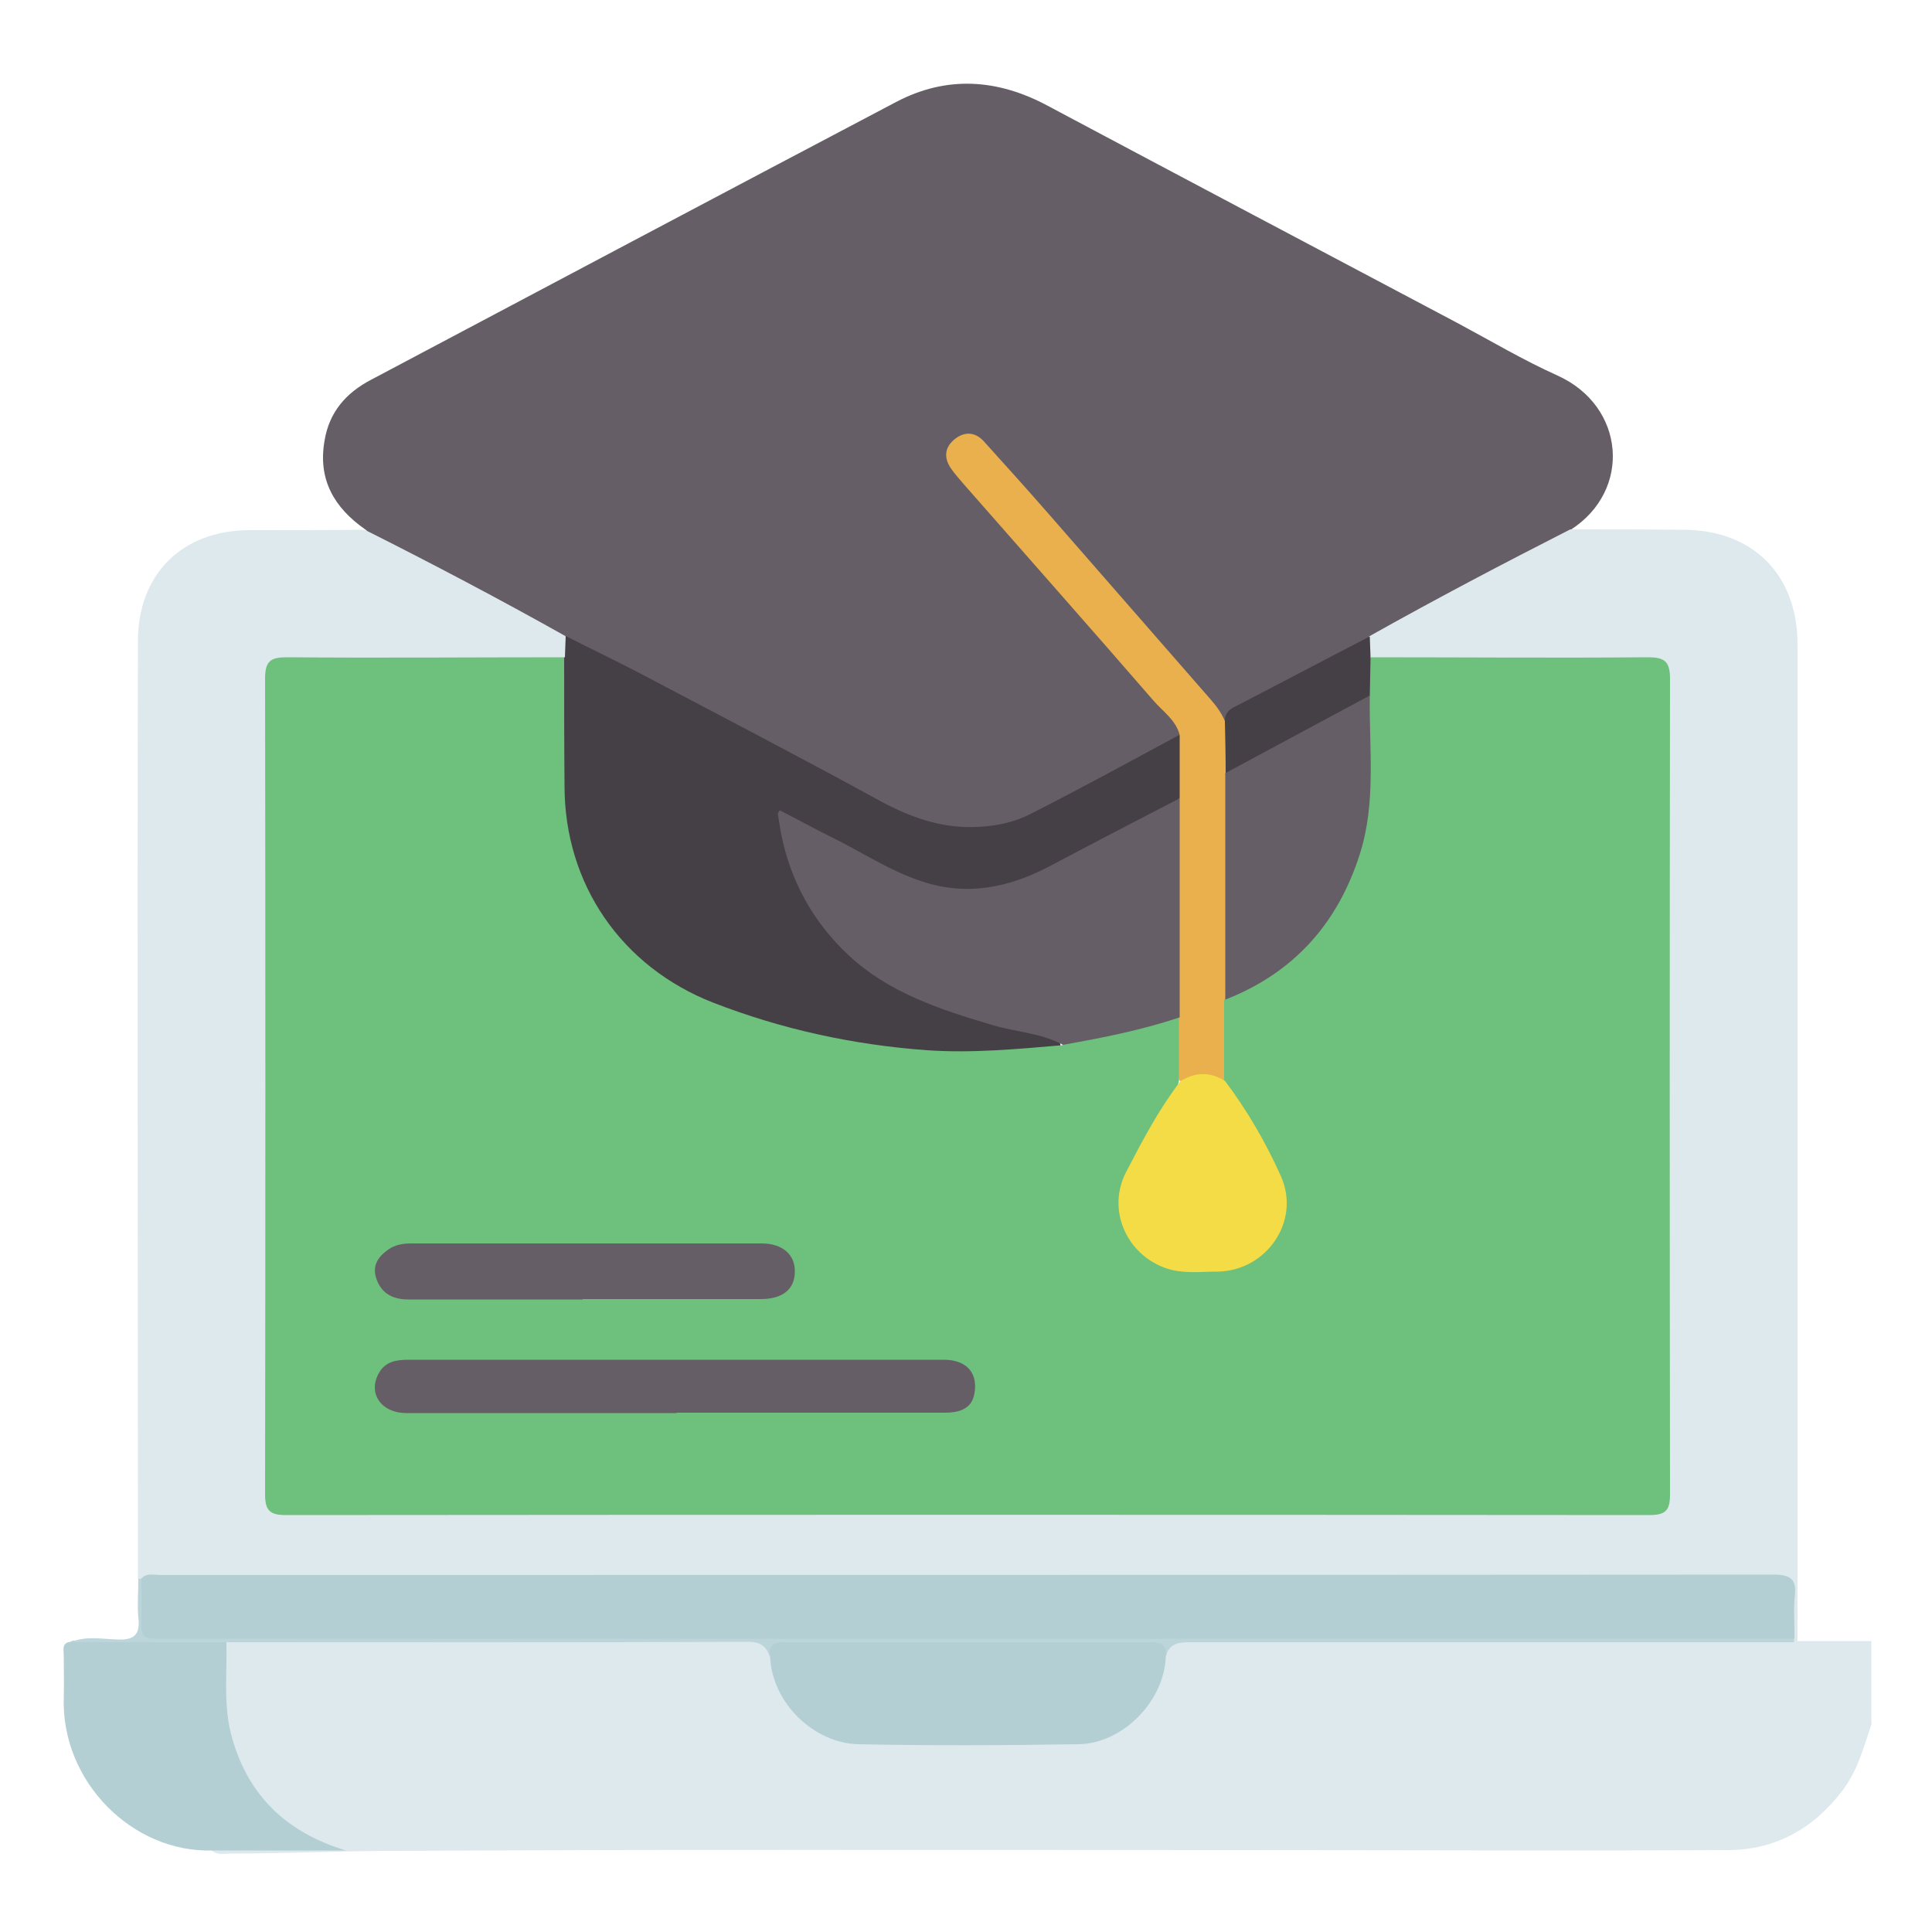 <svg xmlns="http://www.w3.org/2000/svg" id="Capa_1" viewBox="0 0 50 50"><defs><style>.cls-1{fill:#454045;}.cls-2{fill:#b3cfd4;}.cls-3{fill:#6ec07d;}.cls-4{fill:#665e66;}.cls-5{fill:#bcd5da;}.cls-6{fill:#f3dc45;}.cls-7{fill:#dee9ee;}.cls-8{fill:#e9b04d;}</style></defs><path class="cls-7" d="M48.44,44.6c-.2,.6-.36,1.21-.75,1.73-.75,.99-1.73,1.54-2.95,1.55-4.31,.02-8.62,0-12.93,0-7.17,0-14.35-.02-21.52,.02-1.44,0-2.89,.07-4.33,.07-.16,0-.34,.05-.48-.08,.08-.11,.21-.13,.33-.13,.96,0,1.92-.05,2.6,.01-1.02-.27-1.87-1.09-2.36-2.29-.4-.96-.43-1.98-.23-3,.04-.04,.09-.07,.14-.09,.15-.04,.3-.03,.45-.03,4.27,0,8.54,0,12.82,0,.32,0,.66-.03,.76,.39,.16,.9,.56,1.63,1.43,2.03,.34,.16,.69,.23,1.06,.22,1.67,0,3.35,0,5.02,0,1.37,0,2.26-.73,2.55-2.07,.01-.06,.03-.12,.04-.18,.08-.3,.29-.4,.58-.4,.23,0,.46,0,.68,0,4.78,0,9.55,0,14.33,0,.23,0,.46-.02,.68,.03,.06,.02,.11,.05,.16,.09h1.91v2.1Z"></path><path class="cls-4" d="M9.45,13.7c-.8-.56-1.23-1.29-1.05-2.3,.12-.73,.55-1.23,1.2-1.57,4.53-2.4,9.05-4.8,13.59-7.19,1.31-.69,2.63-.6,3.93,.1,3.53,1.88,7.07,3.75,10.6,5.62,.86,.46,1.7,.96,2.59,1.36,1.75,.79,1.93,2.97,.34,3.99-.3,.36-.75,.5-1.14,.71-1.34,.7-2.66,1.43-4.01,2.11-1.07,.58-2.14,1.15-3.22,1.7-.21,.11-.38,.25-.53,.43-.14,.06-.18-.07-.24-.14-1.11-1.35-2.29-2.64-3.44-3.96-.74-.85-1.49-1.69-2.22-2.54-.15-.17-.3-.35-.47-.49-.18-.15-.38-.21-.58-.05-.21,.17-.21,.39-.07,.61,.3,.48,.73,.86,1.1,1.28,1.53,1.75,3.06,3.5,4.59,5.25,.11,.13,.23,.25,.15,.45-.1,.17-.26,.25-.42,.33-.97,.5-1.94,1.02-2.9,1.54-1.5,.81-2.96,.78-4.47-.07-1.66-.93-3.36-1.79-5.04-2.67-1.04-.55-2.07-1.09-3.1-1.64-1.59-.85-3.19-1.68-4.78-2.54-.14-.08-.31-.13-.38-.3Z"></path><path class="cls-7" d="M35.45,16.46c1.71-.96,3.44-1.87,5.19-2.76,.97,0,1.95,0,2.92,.01,1.8,0,2.96,1.16,2.96,2.97,0,8.6,0,17.21,0,25.81h-.1s-.07-.1-.1-.15c-.09-.3-.06-.61-.05-.91,0-.36-.13-.55-.5-.52-.14,0-.27,0-.41,0-13.65,0-27.29,0-40.94,0-.23,0-.46,.02-.68,0-.06,0-.12-.02-.17-.05,0-8.09-.02-16.18,0-24.27,0-1.7,1.11-2.87,2.9-2.87,.99,0,1.98,0,2.97-.01,1.75,.88,3.48,1.79,5.19,2.75,.13,.2,.14,.4-.03,.59-.22,.13-.47,.1-.71,.1-2.04,0-4.08,0-6.12,0-.75,0-.77,.02-.77,.76,0,6.79,0,13.58,0,20.37,0,.75,.02,.77,.76,.77,6.94,0,13.89,0,20.83,0,4.54,0,9.08,0,13.62,0q.86,0,.86-.85c0-6.73,0-13.46,0-20.19q0-.86-.86-.86c-2.01,0-4.02,0-6.03,0-.24,0-.49,.03-.71-.1-.18-.19-.16-.39-.03-.59Z"></path><path class="cls-2" d="M5.86,42.5c.02,.83-.09,1.67,.15,2.49,.43,1.51,1.43,2.44,2.94,2.9-.58,0-1.15,0-1.73,0-.58,0-1.15,0-1.73,0-2.06,.06-3.91-1.78-3.84-3.96,.01-.36,0-.73,0-1.09,0-.14-.06-.32,.17-.35,.03-.01,.06-.04,.08-.03,1.15,.05,2.29-.14,3.44-.09,.18,0,.37-.02,.51,.13Z"></path><path class="cls-5" d="M5.86,42.5c-1.34,0-2.69,0-4.03,0,.39-.17,.81-.08,1.21-.07,.45,.02,.59-.14,.54-.57-.03-.33,0-.67,0-1,.03,0,.06,0,.09,0,.23,.29,.13,.64,.13,.96,0,.33,.13,.45,.46,.46,.52,.01,1.06-.09,1.57,.09,.05,.04,.06,.09,.04,.14h0Z"></path><path class="cls-2" d="M30.17,42.87c-.04,1.18-1.14,2.26-2.26,2.27-1.9,.03-3.81,.04-5.71,0-1.12-.03-2.22-1.05-2.27-2.27-.13-.34,.03-.48,.36-.49,.26,0,.52,0,.77,0,2.75,0,5.5,0,8.25,0,.17,0,.33,0,.5,0,.33,.01,.49,.15,.36,.49Z"></path><path class="cls-5" d="M30.17,42.87c.03-.27-.07-.37-.36-.37-3.18,0-6.35,0-9.53,0-.29,0-.39,.11-.36,.37-.09-.26-.23-.38-.55-.38-4.51,.02-9.01,.01-13.52,.01v-.09c.13-.14,.3-.14,.46-.15,.15,0,.3,0,.46,0,12.91,0,25.82,0,38.73,0,.31,0,.64-.07,.93,.15,0,.03,0,.06,0,.09-5.22,0-10.45,0-15.67,0-.31,0-.51,.07-.6,.38Z"></path><path class="cls-1" d="M14.62,17.01l.02-.55c.65,.33,1.3,.64,1.95,.98,2.03,1.07,4.07,2.13,6.08,3.23,.83,.46,1.67,.78,2.63,.73,.48-.02,.95-.12,1.36-.33,1.3-.66,2.58-1.36,3.86-2.05,.27,.5,.13,1.02,.1,1.54-.09,.24-.31,.33-.51,.44-1.04,.53-2.06,1.11-3.11,1.64-1.36,.68-2.72,.65-4.07-.08-.85-.46-1.7-.94-2.58-1.35-.13,.13-.06,.25-.03,.36,.46,2.06,1.69,3.46,3.63,4.26,1,.42,2.05,.68,3.1,.93,.38,.09,.38,.09,.4,.37-.91,.22-1.84,.28-2.76,.24-1.61-.07-3.21-.28-4.76-.76-1.26-.39-2.49-.83-3.48-1.74-1.21-1.11-1.87-2.5-1.96-4.14-.06-1.08-.01-2.16-.01-3.24,0-.17,0-.34,.12-.48Z"></path><path class="cls-8" d="M30.53,20.66v-1.64c-.1-.39-.44-.61-.68-.89-1.62-1.87-3.27-3.73-4.9-5.59-.11-.13-.22-.25-.32-.39-.2-.27-.2-.55,.06-.77,.26-.22,.54-.21,.77,.04,.56,.62,1.12,1.24,1.67,1.87,1.4,1.6,2.8,3.21,4.2,4.81,.15,.17,.28,.35,.37,.56,.24,.25,.13,.56,.16,.84,.02,.18-.02,.35,0,.53,0,1.93,.02,3.86,0,5.8-.01,.68,.07,1.37-.05,2.05-.04,.07-.09,.13-.17,.11-.34-.08-.68-.07-1.02,0-.06,.01-.11-.03-.14-.09-.15-.53-.04-1.08-.08-1.62,0-1.66,0-3.32,0-4.99,0-.23-.02-.46,.14-.65Z"></path><path class="cls-1" d="M31.72,20.02c0-.45-.01-.9-.02-1.35,0-.17,.07-.28,.22-.36,1.18-.61,2.35-1.23,3.53-1.84l.02,.55c.19,.29,.12,.6,.08,.91-.11,.3-.41,.4-.65,.53-.97,.5-1.91,1.04-2.89,1.51-.09,.05-.18,.11-.3,.06Z"></path><path class="cls-3" d="M35.45,18.01l.02-1c2.39,0,4.78,.02,7.17,0,.42,0,.58,.09,.58,.55-.01,7.04-.01,14.07,0,21.11,0,.42-.11,.54-.54,.54-11.76-.01-23.52-.01-35.28,0-.42,0-.54-.12-.54-.54,.01-7.04,.01-14.07,0-21.11,0-.46,.15-.55,.57-.55,2.39,.02,4.78,0,7.17,0,0,1.11,0,2.22,.01,3.33,0,2.54,1.47,4.68,3.85,5.61,1.78,.69,3.62,1.09,5.53,1.23,1.18,.08,2.33-.03,3.5-.13,.05-.03-.03-.01,.03-.03,.98-.32,1.97-.58,2.99-.68v1.64c-.11,.51-.47,.9-.7,1.35-.17,.34-.4,.65-.56,.99-.56,1.17,.21,2.43,1.51,2.47,.21,0,.43,0,.64,0,1.38-.03,2.16-1.33,1.52-2.55-.33-.63-.7-1.25-1.07-1.86-.08-.13-.21-.23-.17-.41v-2.09c.12-.13,.26-.22,.41-.3,2.16-1.15,3.2-2.98,3.23-5.4,0-.53,0-1.06,0-1.59,0-.2,0-.4,.11-.57Z"></path><path class="cls-2" d="M46.43,42.41c-13.53,0-27.05,0-40.58,0-.62,0-1.24,0-1.85,0-.25,0-.35-.08-.34-.34,.01-.41,0-.81,0-1.22,.14-.15,.32-.09,.48-.09,13.92,0,27.84,0,41.76-.01,.44,0,.6,.12,.55,.56-.04,.36,0,.73-.01,1.1Z"></path><path class="cls-4" d="M30.53,26.33c-.99,.33-2,.53-3.02,.71-.57-.31-1.22-.33-1.82-.51-1.35-.4-2.68-.83-3.73-1.81-.92-.86-1.51-1.93-1.75-3.17-.03-.16-.05-.33-.08-.49,0-.01,.01-.03,.05-.09,.45,.23,.9,.48,1.35,.7,.77,.38,1.5,.87,2.33,1.14,1.17,.39,2.26,.16,3.32-.4,1.11-.59,2.23-1.17,3.35-1.75,0,1.89,0,3.78,0,5.67Z"></path><path class="cls-4" d="M35.45,18.01c-.02,1.37,.17,2.76-.26,4.1-.57,1.79-1.71,3.07-3.48,3.76,0-1.95,0-3.91,0-5.86,.75-.4,1.5-.81,2.25-1.21,.5-.27,.99-.53,1.49-.8Z"></path><path class="cls-6" d="M31.7,27.97c.58,.77,1.06,1.6,1.45,2.47,.52,1.16-.37,2.45-1.64,2.47-.44,0-.88,.06-1.31-.08-1.05-.35-1.57-1.53-1.05-2.51,.42-.81,.84-1.61,1.4-2.34,.39-.24,.77-.25,1.16,0Z"></path><path class="cls-4" d="M17.51,36.57c-2.33,0-4.66,0-6.99,0-.67,0-1.02-.53-.7-1.06,.17-.28,.45-.32,.76-.32,2.19,0,4.39,0,6.58,0,2.42,0,4.84,0,7.26,0,.56,0,.86,.3,.81,.79-.04,.4-.27,.58-.78,.58-2.32,0-4.63,0-6.95,0Z"></path><path class="cls-4" d="M15.08,33.63c-1.51,0-3.01,0-4.52,0-.41,0-.71-.17-.83-.57-.1-.33,.08-.56,.33-.73,.16-.11,.36-.15,.57-.15,3.03,0,6.06,0,9.08,0,.54,0,.87,.29,.86,.73,0,.45-.31,.71-.88,.71-1.54,0-3.07,0-4.61,0Z"></path></svg>